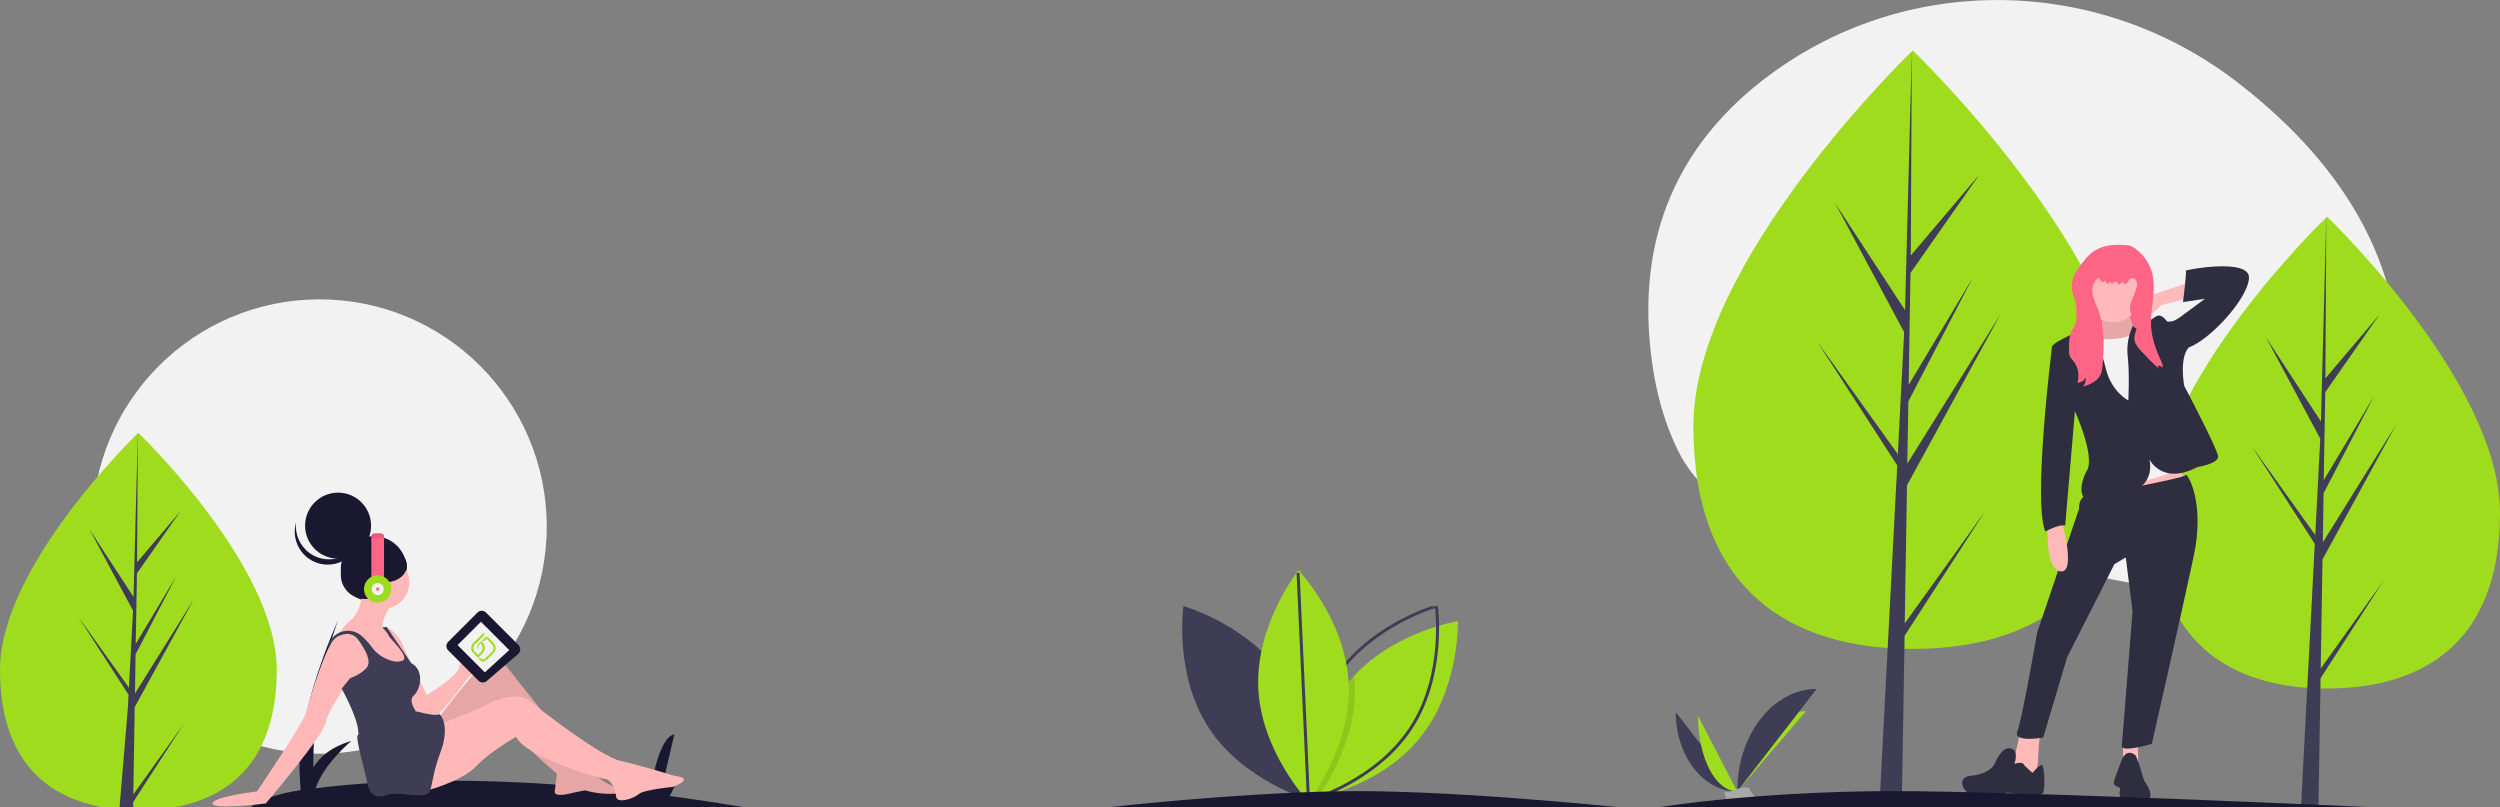 <?xml version="1.0" encoding="UTF-8"?> <!-- Generator: Adobe Illustrator 23.0.3, SVG Export Plug-In . SVG Version: 6.00 Build 0) --> <svg xmlns="http://www.w3.org/2000/svg" xmlns:xlink="http://www.w3.org/1999/xlink" id="Vrstva_1" x="0px" y="0px" viewBox="0 0 1659.4 535.8" xml:space="preserve"><rect x="0" y="0" width="1659.4" height="535.8" fill="#808080" stroke="none"/> <circle fill="#F2F2F2" cx="212.1" cy="349.5" r="150.8"></circle> <path fill="#A0DC1E" d="M183.7,444.5c0,69.2-41.1,93.3-91.8,93.3S0,513.7,0,444.5s91.8-157.2,91.8-157.2S183.7,375.4,183.7,444.5z"></path> <polygon fill="#3F3D56" points="88.5,527.3 89.4,469.4 128.6,397.8 89.6,460.3 90,434.3 117,382.5 90.1,427.4 90.1,427.4 90.9,380.6 119.8,339.3 91,373.2 91.5,287.4 88.5,401 88.7,396.3 59.4,351.4 88.3,405.3 85.5,457.6 85.4,456.2 51.6,408.9 85.3,461.1 85,467.6 84.9,467.7 85,468.3 79.2,537.8 88.5,537.8 88.4,532.4 122.1,480.3 "></polygon> <path fill="#3F3D56" d="M852.6,450.3c23.2,35.5,16.8,80.8,16.8,80.8s-43.9-12.4-67.1-48c-23.2-35.5-16.8-80.8-16.8-80.8 S829.5,414.7,852.6,450.3z"></path> <path fill="#A0DC1E" d="M869.6,530.6c0,0,0.6-0.1,1.6-0.3c0.8-0.2,2-0.4,3.4-0.7c12.5-2.9,45.6-12.9,67.2-39 c27.1-32.7,25.9-78.3,25.9-78.3s-41.4,6.7-68.7,36.1c-1.2,1.3-2.3,2.6-3.5,3.9c-23.6,28.4-25.8,66.7-25.9,76.1 C869.6,529.9,869.6,530.6,869.6,530.6z"></path> <path fill="none" stroke="#3F3D56" stroke-width="2" stroke-miterlimit="10" d="M886.3,450.3c-23.2,35.5-16.8,80.8-16.8,80.8 s43.9-12.4,67.1-48c23.2-35.5,16.8-80.8,16.8-80.8S909.5,414.7,886.3,450.3z"></path> <path opacity="0.1" d="M869.6,528.4c0.6,0.7,1.2,1.4,1.6,1.9c1,1.1,1.5,1.7,1.5,1.7s0.7-0.9,1.8-2.4c6.3-8.7,26.4-39.8,24.8-75.6 c-0.1-1.9-0.2-3.7-0.4-5.6c-1.2,1.3-2.3,2.6-3.5,3.9C872,480.7,869.8,519,869.6,528.4z"></path> <path fill="#A0DC1E" d="M835.2,456.6c1.8,42.4,33.3,75.5,33.3,75.5s28.5-35.7,26.7-78.1s-33.3-75.5-33.3-75.5 S833.4,414.2,835.2,456.6z"></path> <line fill="none" stroke="#3F3D56" stroke-width="2" stroke-miterlimit="10" x1="868.5" y1="530.8" x2="861.6" y2="380.2"></line> <path fill="#1A1830" d="M493.7,535.8c-17.1-2.9-33.5-5.4-49.2-7.4l6.2-12.1c-2.1-0.7-11.3,6.2-11.3,6.2l8.2-35 c-10.6,1.3-15.9,37.1-15.9,37.1l-11.8-12.1l5.7,13.6c-48.2-5.7-89.8-7.8-124.9-7.9l5.3-10.3c-2.1-0.7-11.3,6.2-11.3,6.2l8.2-35 C292.3,480.2,287,516,287,516l-11.8-12.1l6.1,14.4c-24,0.4-48,2-71.8,4.9c5.4-16.1,23.7-31.4,23.7-31.4c-14,4.2-21.3,11.1-25.2,17.6 c-0.3-33.2,5.2-66.2,16.3-97.5c0,0-28.9,62.9-25.2,105.1l0.4,7.5c-24.5,3.5-34.1,11.8-34.1,11.8L493.7,535.8z"></path> <circle fill="#1A1830" cx="248.1" cy="377.8" r="21.9"></circle> <circle fill="#1A1830" cx="224.4" cy="348.9" r="21.9"></circle> <path fill="#1A1830" d="M205.5,367.1c9.8,7.1,23.5,4.9,30.6-4.9c1.4-2,2.5-4.2,3.2-6.6c-1.5,12-12.5,20.5-24.5,19 c-12-1.5-20.5-12.5-19-24.5c0.1-1.2,0.4-2.4,0.7-3.5C195.6,354.5,199,362.4,205.5,367.1z"></path> <circle fill="#FFB8B8" cx="253.8" cy="386.4" r="17.9"></circle> <path fill="#FFB8B8" d="M260,401c0,0-7.3,11-6.2,15.7c0,0,4.8,2.2,4.8,2.9s4.4,7.7,4.4,7.7l5.1,6.9l2.2,9.1h-10.6l-11.7-9.1 l-11.3-12.4c0,0-7.7-3.7-11.7-0.7l-2.2,1.8c0,0,7.7-10.2,11.3-12.4c0,0,6.6-8,5.8-16.1L260,401z"></path> <path fill="#FFB8B8" d="M257.1,416.3c0,0,7.3,4,10.2,11.7s16.1,33.3,16.1,33.3s1.1,16.4,0.4,17.2c-0.7,0.7-9.1-7.3-10.6-9.5 c-1.5-2.2-7.3-28.5-7.3-28.5l-9.5-15.3l-1.8-8.8H257.1z"></path> <path fill="#FFB8B8" d="M280.1,462.4l3.3-1.1c0,0,20.1-12.4,21.2-17.9c1.1-5.5,17.2-23.8,17.5-13.9c0.4,9.9-11.7,20.8-11.7,20.8 s-26.3,36.9-27.8,26.3L280.1,462.4z"></path> <path fill="#FFB8B8" d="M246.9,437.2c0,0-0.4,10.2-14.6,13.9c0,0-14.6,19.7-16.1,28.5c-1.5,8.8-39.8,53.7-39.8,53.7 s-35.4,4.4-35.4,0c0-4.4,29.6-8,29.6-8s31.1-46,32.5-52.3c1.5-6.2,15.3-52.3,21.9-51.9c0,0,6.2-2.9,9.9-0.7 C238.4,422.6,246.9,437.2,246.9,437.2z"></path> <path fill="#FFB8B8" d="M289.6,478.5c0,0,25.6-34.3,31.1-36.5c5.5-2.2,12.4-3.7,16.4,1.5c4,5.1,51.5,65,51.5,65s16.8,17.2,25.2,13.9 c0,0,4.4,3.7-5.8,4.4c-6.7,0.4-13.3-0.4-19.7-2.2c0,0-6.2,1.1-10.6,2.2c-4.4,1.1-9.9,1.5-9.5-1.5l1.5-11.7c0,0-37.6-31.1-38.7-44.2 c0,0,0.7-6.2,0-5.5s-16.1,17.2-23,20.8c-6.9,3.7-24.1,8.8-24.1,8.8L289.6,478.5z"></path> <path opacity="0.1" d="M289.6,478.5c0,0,25.6-34.3,31.1-36.5c5.5-2.2,12.4-3.7,16.4,1.5c4,5.1,51.5,65,51.5,65s16.8,17.2,25.2,13.9 c0,0,4.4,3.7-5.8,4.4c-6.7,0.4-13.3-0.4-19.7-2.2c0,0-6.2,1.1-10.6,2.2c-4.4,1.1-9.9,1.5-9.5-1.5l1.5-11.7c0,0-37.6-31.1-38.7-44.2 c0,0,0.7-6.2,0-5.5s-16.1,17.2-23,20.8c-6.9,3.7-24.1,8.8-24.1,8.8L289.6,478.5z"></path> <path fill="#FFB8B8" d="M285.6,483.2c0,0,33.6-12.8,38-15.7c4.4-2.9,20.1-8.8,28.1-2.2c8,6.6,47.1,36.9,60.3,39.8 c13.2,2.9,35.8,9.9,35.8,9.9s14.6,1.1-1.1,7.3c0,0-19.4,1.8-22.7,4.8c-3.3,2.9-14.3,6.6-15,1.8c-0.7-4.8-2.9-11-6.9-11.7 c-4-0.7-52.3-13.9-59.6-28.1c0,0-16.4,9.1-26.7,19.7c-10.2,10.6-34.3,16.4-34.3,16.4L285.6,483.2z"></path> <path fill="#3F3D56" d="M273.5,471.5c0,0,16,4.3,17.3,2.7s8.3,7.2,1.7,24.7c-6.6,17.5-5.1,25.6-8.8,28.1c-3.7,2.6-20.8-1.5-25.9,0.4 c-5.1,1.8-11.7,3.3-13.9-7.3c-2.2-10.6-7.7-29.2-6.6-31.8c1.1-2.6,6.9-8.4,6.9-8.4l12.1-6.2L273.5,471.5z"></path> <path fill="#3F3D56" d="M218.2,430.4c0,0,2.5-7.1,7.3-8.5c0.4-0.1,0.8-0.2,1.2-0.4c1.8-0.7,7.2-2.2,11.1,3.2 c4.8,6.6,9.1,14.3,5.5,18.6c-3.7,4.4-11,6.9-11,6.9l-5.5,6.9c0,0,11,19.7,11,28.9c0,0,0.4,3.7,6.6-2.9c6.2-6.6,31.6-11.1,31.6-11.1 s-5.3-7.1-1.3-10.4s7.7-16.4-1.8-21.5l-16.3-24l-2.9,0.4c0,0,3.8,3.5,4.2,5.3s15,14.6,9.1,16.8c-5.8,2.2-15.3-2.6-19.4-8 c-2.2-3-5.3-7.1-9.2-9.7c-4.1-2.7-9.3-3-13.7-0.7l-1.2,0.6l0,0c-2.4,1.7-4.3,4-5.4,6.7l-0.4,1L218.2,430.4z"></path> <circle fill="#1A1830" cx="242.3" cy="381.5" r="16.1"></circle> <ellipse fill="#1A1830" cx="255.8" cy="375.4" rx="14.3" ry="11.1"></ellipse> <ellipse fill="#A0616A" cx="250.5" cy="393" rx="2.4" ry="4.2"></ellipse> <path fill="#FF6584" d="M246.5,356v29.1h8.4V356c0-1.1-0.9-2-2-2h-4.5C247.4,354,246.5,354.9,246.5,356z"></path> <circle fill="#A0DC1E" cx="250.7" cy="391" r="9.1"></circle> <circle fill="#F2F2F2" cx="250.7" cy="391" r="4"></circle> <circle fill="#FF6584" cx="250.7" cy="391" r="1.1"></circle> <path opacity="0.1" d="M246.5,356v1.3h8.4V356c0-1.1-0.9-2-2-2h-4.5C247.4,354,246.5,354.9,246.5,356z"></path> <path fill="#1A1830" d="M344.1,428.1l-21.5-21.5c-1.6-1.6-4.1-1.6-5.7,0l-19.4,19.4c-1.6,1.6-1.6,4.1,0,5.7l20.1,20.1 c1.5,1.5,3.9,1.6,5.5,0.2l20.8-17.9c1.7-1.4,1.9-4,0.4-5.7C344.2,428.2,344.2,428.2,344.1,428.1z"></path> <polygon fill="#F2F2F2" points="338,431.5 319.2,412.7 303.7,428.2 321.8,446.3 "></polygon> <path fill="#1A1830" d="M905.2,535.8H736.1c0,0,81.5-9.3,152.9-10.6s185.2,10.6,185.2,10.6H905.2z"></path> <g> <path fill="#A0DC1E" d="M321,420l-1,1l1,1C321.5,421.5,321.6,420.5,321,420z"></path> </g> <g> <path fill="#A0DC1E" d="M317.6,437.1l1,1l1-1C319.1,436.6,318.2,436.6,317.6,437.1z"></path> </g> <g> <path fill="#A0DC1E" d="M321.9,425.1l-1-1l-1,1C320.4,425.6,321.4,425.6,321.9,425.1z"></path> </g> <g> <path fill="#A0DC1E" d="M322,423l1,1l1-1C323.4,422.5,322.5,422.5,322,423z"></path> </g> <rect x="316.9" y="420.3" transform="matrix(0.694 0.72 -0.72 0.694 402.791 -98.852)" fill="#A0DC1E" width="1.4" height="7.9"></rect> <g> <path fill="#A0DC1E" d="M315.3,427.5l-1-1c-2,1.9-2.1,5.1-0.1,7.1l1-1C313.8,431.1,313.9,428.8,315.3,427.5z"></path> </g> <g> <path fill="#A0DC1E" d="M319.3,432.6l1,1c2-1.9,2.1-5.1,0.1-7.1l-1,1C320.7,429,320.7,431.2,319.3,432.6z"></path> </g> <rect x="314" y="433.9" transform="matrix(0.694 0.72 -0.72 0.694 409.8 -94.63)" fill="#A0DC1E" width="4.3" height="1.4"></rect> <rect x="318" y="432.7" transform="matrix(0.694 0.72 -0.72 0.694 410.247 -96.6)" fill="#A0DC1E" width="1.4" height="2.9"></rect> <rect x="318.6" y="425.8" transform="matrix(0.694 0.72 -0.72 0.694 404.985 -99.389)" fill="#A0DC1E" width="1.4" height="1.4"></rect> <g> <path fill="#A0DC1E" d="M318.8,427l-0.5-0.5c-1.4,1.3-1.8,3.3-1.1,5C317,429.9,317.6,428.2,318.8,427z"></path> </g> <rect x="321.2" y="423.3" transform="matrix(0.694 0.72 -0.72 0.694 403.986 -102.006)" fill="#A0DC1E" width="1.4" height="1.4"></rect> <rect x="322.6" y="424.8" transform="matrix(0.694 0.72 -0.72 0.694 406.072 -104.002)" fill="#A0DC1E" width="5.4" height="1.4"></rect> <rect x="323.9" y="432" transform="matrix(0.694 0.72 -0.72 0.694 412.962 -100.485)" fill="#A0DC1E" width="1.4" height="6.8"></rect> <g> <path fill="#A0DC1E" d="M319.7,437.2l-1,1c1.1,1.1,2.9,1.2,4,0.1l-1-1C321.1,437.8,320.2,437.7,319.7,437.2z"></path> </g> <g> <path fill="#A0DC1E" d="M327.7,426.9l-1,1c1.2,1.3,1.2,3.3-0.1,4.6l1,1C329.4,431.7,329.5,428.8,327.7,426.9z"></path> </g> <path fill="#F2F2F2" d="M1591,269.2c-3.1,26.7-9.6,48.2-18.5,65.3c-11.8,22.8-32.1,32-50.2,41.6c-5.2,2.8-10.7,5.1-16.3,7.1 c-32.9,11.4-69.8,8.4-98.8,2.4c-20.3-4.2-40.9-6.8-61.7-7.8c-5.9-0.3-11.8-0.4-17.8-0.4c-9.1,0-173.6,3.1-213.7-77.9 c-9.9-20-16.7-44.4-19.1-74.2c-6.9-84.2,31-139.5,79.8-175.6c92.4-68.4,219-65.5,310.1,4.7C1545.6,101.1,1602.4,171.8,1591,269.2z"></path> <path fill="#A0DC1E" d="M1659.4,340.3c0,86.5-51.4,116.7-114.8,116.7c-63.4,0-114.8-30.2-114.8-116.7s114.8-196.5,114.8-196.5 S1659.4,253.8,1659.4,340.3z"></path> <polygon fill="#3F3D56" points="1540.4,443.7 1541.6,371.3 1590.5,281.8 1541.8,360 1542.3,327.4 1576,262.6 1542.4,318.8 1542.4,318.8 1543.4,260.3 1579.5,208.7 1543.5,251.1 1544.1,143.7 1540.4,285.8 1540.7,280 1504,223.8 1540.1,291.2 1536.7,356.6 1536.6,354.9 1494.3,295.7 1536.5,361 1536,369.2 1536,369.3 1536,370 1527.3,535.8 1538.9,535.8 1540.3,450.2 1582.4,385 "></polygon> <path fill="#A0DC1E" d="M1415.2,282.7c0,109.7-65.2,148-145.6,148s-145.6-38.3-145.6-148s145.6-249.2,145.6-249.2 S1415.2,173,1415.2,282.7z"></path> <polygon fill="#3F3D56" points="1264.3,413.8 1265.8,322.1 1327.9,208.5 1266,307.7 1266.7,266.4 1309.5,184.2 1266.9,255.5 1266.9,255.5 1268.1,181.2 1313.9,115.8 1268.3,169.6 1269,33.5 1264.3,213.6 1264.7,206.2 1218.1,134.9 1263.9,220.5 1259.6,303.4 1259.5,301.2 1205.8,226.2 1259.3,308.9 1258.8,319.3 1258.7,319.5 1258.7,320.3 1247.7,530.6 1262.4,530.6 1264.2,422 1317.6,339.4 "></polygon> <path fill="#3F3D56" d="M1112.3,472.7c0,29.1,18.3,52.7,40.8,52.7"></path> <path fill="#A0DC1E" d="M1153.1,525.4c0-29.4,20.4-53.3,45.6-53.3"></path> <path fill="#A0DC1E" d="M1127.1,475.3c0,27.7,11.6,50,26,50"></path> <path fill="#3F3D56" d="M1153.1,525.4c0-37.6,23.6-68.1,52.7-68.1"></path> <path fill="#A8A8A8" d="M1144.5,525.7c0,0,5.8-0.2,7.5-1.4c1.7-1.2,8.9-2.7,9.3-0.7c0.4,2,8.7,9.9,2.2,10c-6.5,0.1-15.2-1-16.9-2.1 C1144.9,530.4,1144.5,525.7,1144.5,525.7z"></path> <path opacity="0.2" d="M1163.7,532.8c-6.5,0.1-15.2-1-16.9-2.1c-1.3-0.8-1.9-3.7-2-5c-0.1,0-0.2,0-0.2,0s0.4,4.7,2.1,5.7 c1.7,1.1,10.4,2.1,16.9,2.1c1.9,0,2.5-0.7,2.5-1.7C1165.8,532.5,1165.1,532.8,1163.7,532.8z"></path> <rect x="1409.2" y="489.6" fill="#FFB9B9" width="10" height="23"></rect> <rect x="1381.7" y="179.6" fill="#FF6584" width="38.3" height="68.9"></rect> <polygon fill="#FFB9B9" points="1448.1,310 1449.4,320.6 1414.5,331.2 1410.1,311.7 "></polygon> <path fill="#FFB9B9" d="M1396.4,208c0,0-0.9,7.9-2.7,7.9c-1.8,0-7.9,3.1-7.9,3.1l-1.8,8.4l12.4,7.5l20.3-2.2l5.7-8.8l-5.7-5.7 c0,0-4.9-10.6-3.1-12.8C1415.4,203.1,1396.4,208,1396.4,208z"></path> <path opacity="0.1" d="M1396.4,208c0,0-0.9,7.9-2.7,7.9c-1.8,0-7.9,3.1-7.9,3.1l-1.8,8.4l12.4,7.5l20.3-2.2l5.7-8.8l-5.7-5.7 c0,0-4.9-10.6-3.1-12.8C1415.4,203.1,1396.4,208,1396.4,208z"></path> <path fill="#FFB9B9" d="M1341.2,483.1c0,0-4,26.5-8.8,28.3s18.5,4.9,18.5,4.9l1.8-9.7c0,0,0.4-17.7,2.2-20.3 C1356.7,483.5,1341.2,483.1,1341.2,483.1z"></path> <path fill="#2F2E41" d="M1386.3,329c0,0,64-11.5,64.5-13.7c0.4-2.2,13.2,16.8,5.3,53.9c-7.9,37.1-27.8,124.5-27.8,124.5 s-20.3,6.2-19.9,1.3c0.4-4.9,7.1-89.2,7.1-89.2L1411,370l-7.5,4.4l-31.4,61.8l-15.9,53.4c0,0-20.3,3.5-17.2-4 c3.1-7.5,13.2-65.8,13.2-65.8l27.8-82.1C1380.1,337.8,1379.2,329,1386.3,329z"></path> <circle fill="#FFB9B9" cx="1402.4" cy="195.4" r="18.5"></circle> <path fill="#F2F2F2" d="M1421.6,218.6c0,0-8.8,8.4-29.6,6.2c-20.8-2.2,5.7,47.3,5.7,47.3l8.4,49.9c0,0,37.1-4.4,38.4-12.8 C1445.9,300.7,1421.6,218.6,1421.6,218.6z"></path> <path fill="#2F2E41" d="M1412.7,265.8c0,0-10.6-5.3-14.6-19.9c-4-14.6-7.5-29.6-9.7-29.1c-1.9,0.4-19.2,7-24.8,11.5 c-1,0.8-1.7,1.6-1.7,2.2c-0.4,4,15.9,43.7,15.9,43.7s12.8,28.7,7.5,38c-5.3,9.3-5.7,21.2,4,20.3c9.7-0.9,42-2.6,37.5-27.4 c0,0,8.4,17.2,31.8,4.9c0,0,14.1-2.2,13.7-7.1s-22.5-46.8-22.5-46.8s-3.5-18.5,3.1-25.6l-15-17.7c0,0-3.5-5.3-7.1-2.6 c-3.5,2.6-11.5,7.1-12.8,7.5c-1.3,0.4-2.2-1.6-2.2-1.6c-3.1,6.4-4.3,13.5-3.5,20.6C1413.6,248.1,1412.7,265.8,1412.7,265.8z"></path> <path fill="#2F2E41" d="M1343.7,508.1c0,0-0.5-3.2-6.6-1.1c0,0,3.4-9.3-2.7-10.3c-6.1-1-10.2,9.9-10.2,9.9s-3,7.1-15.3,8.2 c-12.3,1.1-4.9,13.1,3.4,14.5s20.3-3.3,20.3-3.3s22.6,4.2,23.7-0.1c1.2-4.3,0.7-17.8-1-18.1c-1.7-0.3-6.2,5.2-6.2,5.2L1343.7,508.1z "></path> <path fill="#2F2E41" d="M1417.6,501.5c0,0-6.2-6.1-9.7,4s-6.2,14.1-4,15.8c2.2,1.6,4,0.8,3.1,4c-0.9,3.2,2.6,10.1,10.6,10.1 c7.9,0,10.2-5.3,9.7-8.9s-4-8.1-4-8.1l-3.5-11.3L1417.6,501.5z"></path> <path fill="#FFB9B9" d="M1452.5,187.6l-23.4,7.9c0,0-21.2,12.4-11.9,15c9.3,2.6,17.2-7.9,17.2-7.9l20.3-5.3L1452.5,187.6z"></path> <path fill="#FF6584" d="M1389.8,166.7c-2.8,1.9-5,4.5-7.1,7.1c-4.3,5.3-8.5,11.7-7.4,18.5c0.4,2.6,1.5,5,2.2,7.5 c0.9,3.4,0.8,7,0.7,10.5c0.1,1.5-0.1,3-0.5,4.4c-0.6,1.4-1.3,2.7-2.2,4c-2.1,4-2.2,8.7-2.2,13.2c-0.1,1.5,0.1,3,0.6,4.5 c0.6,1.4,1.7,2.4,2.6,3.6c3,4,3.9,9.2,2.4,14c2.4,0,4.5-1.3,5.5-3.5c0.3,2.3-0.4,4.6-2,6.2c5.1-1.5,10.5-4,12.3-9 c0.5-1.7,0.8-3.4,0.9-5.2c1-12.4,1.5-25.3-2.9-36.9c-1.4-3.7-3.4-7.3-3.8-11.3s1-8.5,4.6-10.1c0.1,1,0.5,2,1.3,2.7 c0.8,0.6,2.3,0.2,2.3-0.8l1.8,2.4c0.7-0.3,1.2-0.8,1.7-1.5l1.2,1.5l2.6-1.9l2.2,2.4c0.9-0.5,1.5-1.2,1.9-2.1 c0.5,0.7,1.1,1.5,1.9,1.6c1.9,0.2,2.2-2.8,3.9-3.7c1.2-0.5,2.7-0.1,3.4,1c0.7,1.1,0.9,2.5,0.7,3.8c-0.7,6.1-5.9,11.6-4.3,17.5 c0.9,3.3,3.8,6,4,9.4c0.2,2.7-1.4,5.3-1.4,8.1c0,3.2,2.3,6,4.4,8.3c3.9,4.2,7.9,8.3,12.2,12.1l-1.3-2.3c1.2-0.1,2.5,0.4,3.4,1.2 c0.4-1.3-0.2-2.7-0.8-4c-3.6-7.5-6.4-15.4-6.8-23.6c-0.6-11.5,3.5-23.1,0.9-34.3c-1.5-6.3-5-11.9-10-15.9c-2.4-2-4.2-3.2-7.4-3.4 c-3.5-0.3-7-0.3-10.5,0.1C1396.7,163.3,1393,164.6,1389.8,166.7z"></path> <path fill="#2F2E41" d="M1434.4,213.3c0,0,4.9,0.4,7.1,0s5.3-2.6,5.3-2.6l16.8-12.4l-14.6,2.2c0,0,2.6-20.3,1.8-20.8 s42.8-8.8,42,4.9s-25.6,40.6-39.7,45.9l-9.3,1.3L1434.4,213.3z"></path> <path fill="#FFB9B9" d="M1359.3,348.8c0,0-2.2,29.1,8.4,30.5c10.6,1.3,0.9-33.1,0.9-33.1L1359.3,348.8z"></path> <path fill="#2F2E41" d="M1365.1,229.6l-3.1,0.9c0,0-12.8,102.5-4.4,122.3c0,0,8.8-4.9,13.2-4l7.1-83.5L1365.1,229.6z"></path> <path fill="#1A1830" d="M1337.9,535.8h236.6c0,0-201.3-9.3-301.3-10.6c-100-1.3-172,10.6-172,10.6H1337.9z"></path> </svg> 